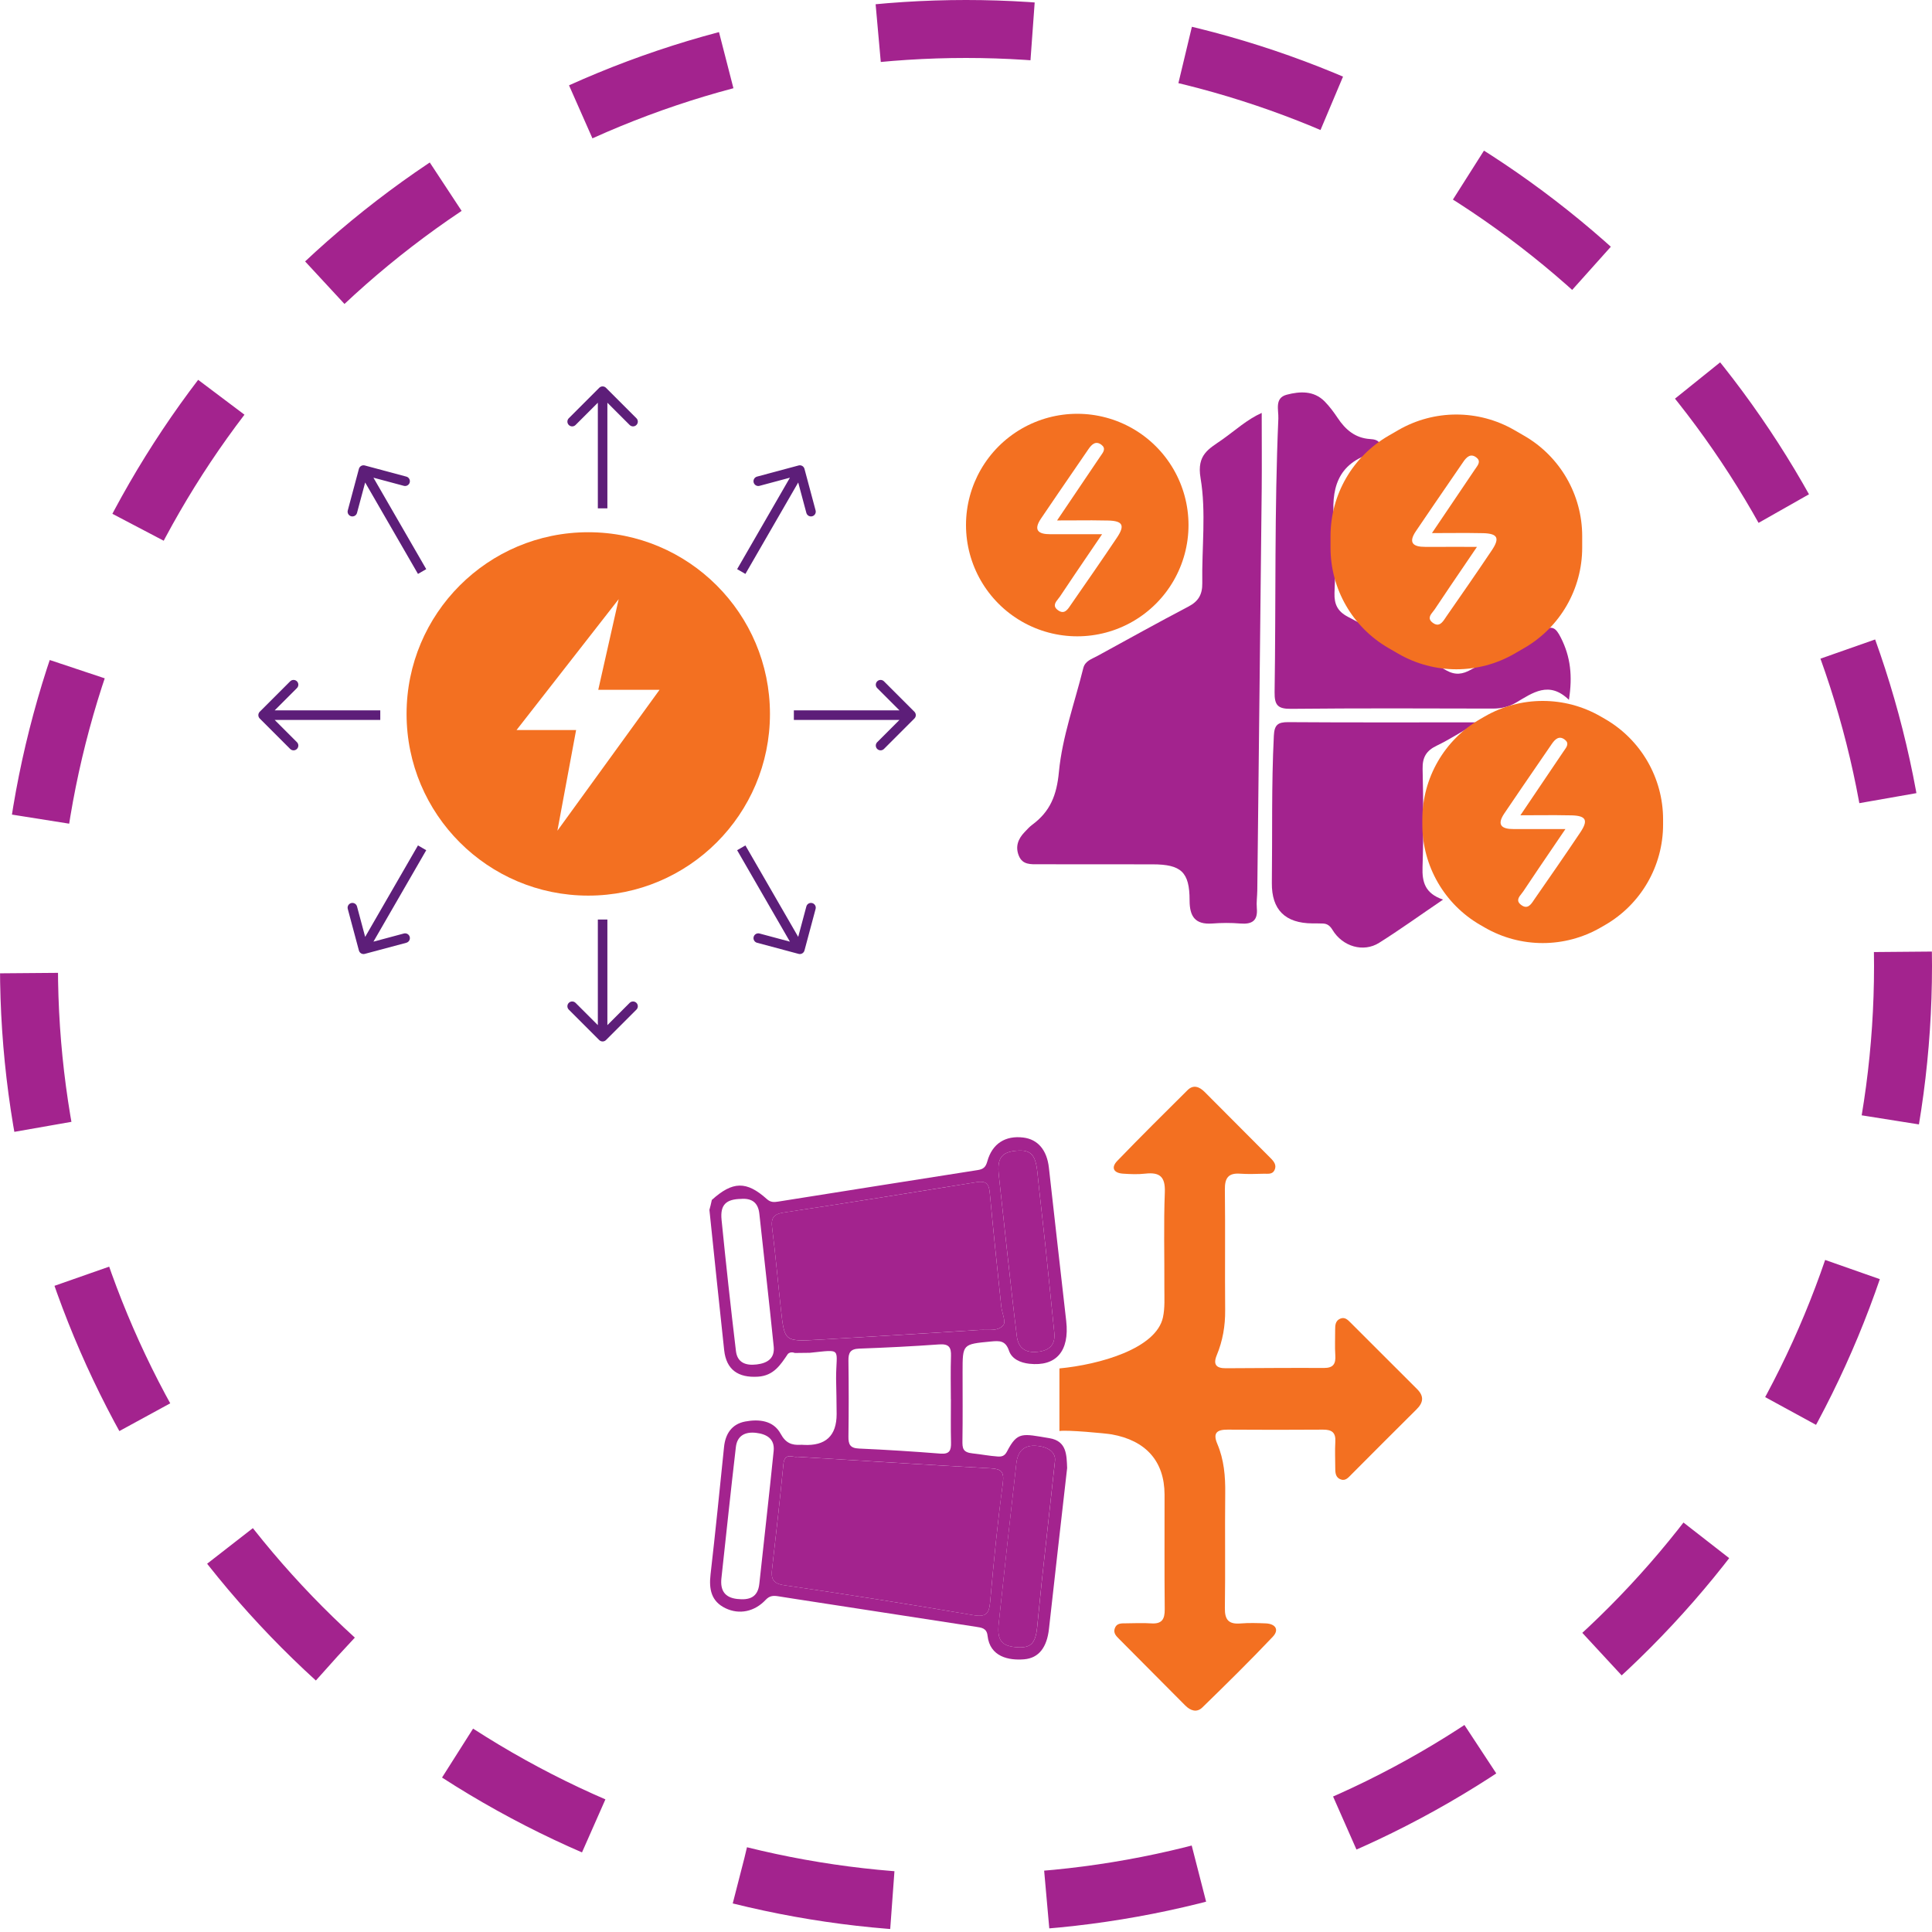 <svg width="100" height="100" viewBox="0 0 100 100" fill="none" xmlns="http://www.w3.org/2000/svg">
<circle cx="50" cy="50" r="48.5" stroke="#A3238E" stroke-width="3" stroke-dasharray="8 8"/>
<path fill-rule="evenodd" clip-rule="evenodd" d="M30.448 46.357C35.642 46.357 39.853 42.147 39.853 36.953C39.853 31.759 35.642 27.548 30.448 27.548C25.254 27.548 21.044 31.759 21.044 36.953C21.044 42.147 25.254 46.357 30.448 46.357ZM30.966 35.703L32.023 31.013L26.736 37.787H29.819L28.851 42.998L34.139 35.703H30.966Z" fill="#F37021"/>
<path fill-rule="evenodd" clip-rule="evenodd" d="M31.016 20.073C31.113 19.976 31.269 19.976 31.366 20.073L32.941 21.648C33.038 21.744 33.038 21.901 32.941 21.997C32.844 22.094 32.688 22.094 32.591 21.997L31.438 20.845V26.311H30.944V20.845L29.791 21.997C29.694 22.094 29.538 22.094 29.441 21.997C29.344 21.901 29.344 21.744 29.441 21.648L31.016 20.073Z" fill="#5D1E79"/>
<path fill-rule="evenodd" clip-rule="evenodd" d="M31.016 53.833C31.113 53.93 31.269 53.93 31.366 53.833L32.941 52.258C33.038 52.162 33.038 52.005 32.941 51.908C32.844 51.812 32.688 51.812 32.591 51.908L31.438 53.061V47.595H30.944V53.061L29.791 51.908C29.694 51.812 29.538 51.812 29.441 51.908C29.344 52.005 29.344 52.162 29.441 52.258L31.016 53.833Z" fill="#5D1E79"/>
<path fill-rule="evenodd" clip-rule="evenodd" d="M41.639 24.267C41.603 24.135 41.468 24.057 41.336 24.092L39.184 24.669C39.052 24.704 38.974 24.84 39.009 24.972C39.044 25.104 39.18 25.182 39.312 25.147L40.886 24.725L38.154 29.459L38.582 29.706L41.315 24.973L41.737 26.547C41.772 26.679 41.908 26.757 42.04 26.722C42.172 26.687 42.251 26.551 42.215 26.419L41.639 24.267Z" fill="#5D1E79"/>
<path fill-rule="evenodd" clip-rule="evenodd" d="M41.639 49.198C41.603 49.33 41.468 49.408 41.336 49.373L39.184 48.797C39.052 48.761 38.974 48.625 39.009 48.493C39.044 48.361 39.18 48.283 39.312 48.318L40.886 48.74L38.154 44.007L38.582 43.759L41.315 48.493L41.737 46.918C41.772 46.786 41.908 46.708 42.04 46.743C42.172 46.779 42.251 46.914 42.215 47.047L41.639 49.198Z" fill="#5D1E79"/>
<path fill-rule="evenodd" clip-rule="evenodd" d="M18.577 24.267C18.613 24.135 18.748 24.057 18.88 24.092L21.032 24.669C21.164 24.704 21.242 24.84 21.207 24.972C21.172 25.104 21.036 25.182 20.904 25.147L19.329 24.725L22.062 29.459L21.634 29.706L18.901 24.973L18.479 26.547C18.444 26.679 18.308 26.757 18.176 26.722C18.044 26.687 17.965 26.551 18.001 26.419L18.577 24.267Z" fill="#5D1E79"/>
<path fill-rule="evenodd" clip-rule="evenodd" d="M18.577 49.198C18.613 49.33 18.748 49.408 18.88 49.373L21.032 48.797C21.164 48.761 21.242 48.625 21.207 48.493C21.172 48.361 21.036 48.283 20.904 48.318L19.329 48.74L22.062 44.007L21.634 43.759L18.901 48.493L18.479 46.918C18.444 46.786 18.308 46.708 18.176 46.743C18.044 46.779 17.965 46.914 18.001 47.047L18.577 49.198Z" fill="#5D1E79"/>
<path fill-rule="evenodd" clip-rule="evenodd" d="M47.329 37.19C47.426 37.094 47.426 36.937 47.329 36.84L45.754 35.265C45.657 35.169 45.501 35.169 45.404 35.265C45.307 35.362 45.307 35.519 45.404 35.615L46.556 36.768L41.09 36.768L41.09 37.263L46.556 37.263L45.404 38.415C45.307 38.512 45.307 38.669 45.404 38.765C45.501 38.862 45.657 38.862 45.754 38.765L47.329 37.19Z" fill="#5D1E79"/>
<path fill-rule="evenodd" clip-rule="evenodd" d="M13.444 37.19C13.348 37.094 13.348 36.937 13.444 36.84L15.019 35.265C15.116 35.169 15.273 35.169 15.369 35.265C15.466 35.362 15.466 35.519 15.369 35.615L14.217 36.768L19.683 36.768L19.683 37.263L14.217 37.263L15.369 38.415C15.466 38.512 15.466 38.669 15.369 38.765C15.273 38.862 15.116 38.862 15.019 38.765L13.444 37.19Z" fill="#5D1E79"/>
<path d="M65.306 21.373C65.306 22.707 65.317 24 65.306 25.291C65.234 32.226 65.153 39.163 65.077 46.098C65.072 46.401 65.027 46.707 65.053 47.005C65.112 47.659 64.804 47.851 64.196 47.801C63.714 47.76 63.226 47.764 62.744 47.801C61.861 47.864 61.573 47.437 61.573 46.604C61.573 45.133 61.137 44.74 59.655 44.738C57.686 44.736 55.717 44.738 53.746 44.734C53.354 44.734 52.933 44.768 52.739 44.304C52.538 43.822 52.696 43.419 53.036 43.066C53.162 42.935 53.284 42.795 53.43 42.688C54.357 42.004 54.697 41.16 54.81 39.948C54.983 38.136 55.628 36.37 56.07 34.585C56.164 34.203 56.511 34.112 56.796 33.955C58.364 33.098 59.925 32.228 61.506 31.399C62.031 31.125 62.238 30.774 62.23 30.181C62.199 28.365 62.439 26.509 62.14 24.741C61.935 23.529 62.574 23.237 63.241 22.768C63.923 22.288 64.547 21.711 65.308 21.371L65.306 21.373Z" fill="#A3238E"/>
<path d="M81.21 36.227C80.179 35.22 79.329 35.863 78.474 36.364C78.095 36.587 77.707 36.676 77.266 36.676C73.787 36.667 70.305 36.654 66.825 36.689C66.145 36.696 65.964 36.508 65.973 35.826C66.045 31.106 65.962 26.386 66.167 21.668C66.187 21.219 65.955 20.597 66.605 20.429C67.281 20.253 68.003 20.211 68.563 20.778C68.816 21.035 69.036 21.332 69.237 21.633C69.642 22.243 70.15 22.677 70.918 22.725C71.133 22.738 71.365 22.777 71.441 23.011C71.537 23.301 71.262 23.386 71.085 23.436C69.197 23.979 68.873 25.322 69.06 27.066C69.189 28.263 69.11 29.486 69.073 30.694C69.056 31.278 69.232 31.644 69.766 31.925C71.48 32.824 73.178 33.755 74.866 34.701C75.326 34.958 75.703 34.904 76.135 34.662C77.349 33.984 78.596 33.36 79.797 32.66C80.345 32.342 80.528 32.49 80.792 33.011C81.291 33.997 81.402 34.993 81.206 36.231L81.21 36.227Z" fill="#A3238E"/>
<path d="M74.689 46.566C73.481 47.386 72.455 48.127 71.384 48.8C70.567 49.315 69.49 48.992 68.973 48.136C68.851 47.933 68.711 47.811 68.48 47.802C68.299 47.795 68.118 47.795 67.935 47.795C66.518 47.787 65.817 47.088 65.831 45.7C65.862 43.16 65.807 40.623 65.934 38.083C65.962 37.525 66.132 37.376 66.675 37.378C69.847 37.4 73.021 37.389 76.49 37.389C75.629 37.884 75.016 38.283 74.362 38.597C73.826 38.854 73.621 39.197 73.634 39.798C73.671 41.49 73.686 43.187 73.63 44.876C73.603 45.659 73.76 46.243 74.692 46.564L74.689 46.566Z" fill="#A3238E"/>
<path fill-rule="evenodd" clip-rule="evenodd" d="M78.38 22.259C76.524 21.188 74.237 21.188 72.38 22.259L71.867 22.556C70.01 23.628 68.867 25.609 68.867 27.752V28.346C68.867 30.489 70.01 32.47 71.867 33.542L72.38 33.839C74.237 34.91 76.524 34.91 78.38 33.839L78.894 33.542C80.751 32.47 81.894 30.489 81.894 28.346V27.752C81.894 25.609 80.751 23.628 78.894 22.556L78.38 22.259ZM75.42 28.305C75.74 28.305 76.079 28.306 76.446 28.306H76.448C76.248 28.601 76.054 28.885 75.866 29.162C75.297 29.998 74.777 30.762 74.266 31.532C74.24 31.57 74.209 31.609 74.177 31.649C74.036 31.824 73.878 32.02 74.15 32.228C74.481 32.481 74.657 32.218 74.811 31.988C74.826 31.965 74.841 31.942 74.856 31.92L74.856 31.92C75.65 30.778 76.444 29.636 77.218 28.48C77.638 27.852 77.521 27.619 76.777 27.597C76.214 27.582 75.649 27.586 75.031 27.589C74.74 27.591 74.437 27.593 74.117 27.593C74.652 26.799 75.142 26.074 75.616 25.373C75.86 25.011 76.101 24.655 76.341 24.298C76.356 24.276 76.372 24.254 76.389 24.231C76.517 24.051 76.656 23.857 76.409 23.673C76.117 23.455 75.909 23.657 75.742 23.902C75.53 24.21 75.319 24.518 75.108 24.826C74.498 25.715 73.888 26.603 73.284 27.497C72.883 28.09 73.136 28.31 73.771 28.306C74.299 28.303 74.828 28.304 75.42 28.305Z" fill="#F37021"/>
<path fill-rule="evenodd" clip-rule="evenodd" d="M82.85 37.084C80.993 36.012 78.706 36.012 76.85 37.084L76.619 37.217C74.763 38.289 73.619 40.269 73.619 42.413V42.679C73.619 44.823 74.763 46.804 76.619 47.876L76.85 48.009C78.706 49.081 80.993 49.081 82.85 48.009L83.081 47.876C84.937 46.804 86.081 44.823 86.081 42.679V42.413C86.081 40.269 84.937 38.289 83.081 37.217L82.85 37.084ZM79.998 42.911C80.319 42.911 80.657 42.912 81.024 42.912H81.026C80.826 43.207 80.633 43.491 80.445 43.767C79.875 44.604 79.355 45.368 78.844 46.138C78.819 46.176 78.788 46.215 78.756 46.255C78.615 46.43 78.457 46.626 78.728 46.834C79.059 47.088 79.236 46.824 79.389 46.594C79.405 46.571 79.42 46.548 79.435 46.526L79.435 46.526C80.228 45.384 81.022 44.242 81.796 43.086C82.217 42.458 82.099 42.225 81.356 42.203C80.792 42.188 80.228 42.192 79.609 42.195C79.318 42.197 79.016 42.199 78.696 42.199C79.231 41.405 79.72 40.681 80.194 39.979C80.439 39.617 80.679 39.261 80.92 38.904C80.935 38.882 80.951 38.86 80.967 38.837C81.096 38.657 81.235 38.463 80.987 38.279C80.695 38.061 80.488 38.264 80.32 38.508C80.109 38.816 79.897 39.124 79.686 39.432C79.076 40.321 78.467 41.209 77.863 42.103C77.462 42.696 77.715 42.916 78.349 42.912C78.878 42.909 79.407 42.91 79.998 42.911Z" fill="#F37021"/>
<path fill-rule="evenodd" clip-rule="evenodd" d="M58.638 22.189C56.856 21.161 54.661 21.161 52.879 22.189C51.098 23.218 50 25.119 50 27.177C50 29.234 51.098 31.135 52.879 32.164C54.661 33.193 56.856 33.193 58.638 32.164C60.42 31.135 61.517 29.234 61.517 27.177C61.517 25.119 60.42 23.218 58.638 22.189ZM56.016 27.65C56.336 27.651 56.675 27.651 57.042 27.651H57.044C56.844 27.946 56.65 28.231 56.462 28.507C55.893 29.344 55.373 30.108 54.862 30.878C54.837 30.916 54.806 30.954 54.773 30.994C54.633 31.169 54.475 31.366 54.746 31.573C55.077 31.827 55.253 31.564 55.407 31.333C55.422 31.31 55.438 31.288 55.453 31.266L55.453 31.266C56.246 30.123 57.04 28.981 57.814 27.826C58.235 27.198 58.117 26.964 57.373 26.943C56.81 26.928 56.245 26.931 55.627 26.935C55.336 26.936 55.034 26.938 54.714 26.938C55.248 26.145 55.738 25.42 56.212 24.718C56.456 24.356 56.697 24 56.937 23.644C56.953 23.622 56.969 23.599 56.985 23.576C57.114 23.396 57.253 23.202 57.005 23.018C56.713 22.8 56.506 23.003 56.338 23.247C56.127 23.555 55.915 23.863 55.704 24.172C55.094 25.06 54.485 25.949 53.881 26.842C53.48 27.435 53.733 27.655 54.367 27.651C54.896 27.648 55.425 27.649 56.016 27.65Z" fill="#F37021"/>
<path d="M36.845 62.108C37.922 61.135 38.638 61.116 39.697 62.068C39.884 62.236 40.063 62.229 40.263 62.197C43.709 61.653 47.156 61.1 50.604 60.563C50.904 60.517 51.022 60.407 51.105 60.106C51.361 59.19 52.04 58.766 52.964 58.879C53.723 58.971 54.189 59.53 54.291 60.441C54.585 63.086 54.887 65.731 55.187 68.376C55.364 69.934 54.668 70.743 53.271 70.587C52.814 70.535 52.371 70.343 52.225 69.912C52.044 69.38 51.737 69.394 51.287 69.436C49.825 69.577 49.823 69.56 49.823 71.004C49.823 72.186 49.834 73.369 49.816 74.552C49.81 74.954 49.823 75.177 50.352 75.229C50.772 75.272 51.202 75.359 51.633 75.388C51.848 75.403 51.998 75.368 52.122 75.129C52.668 74.078 52.917 74.209 54.321 74.441C55.214 74.589 55.207 75.303 55.235 75.984C54.92 78.757 54.602 81.531 54.295 84.306C54.189 85.263 53.775 85.82 53.012 85.885C52.222 85.953 51.235 85.763 51.115 84.661C51.072 84.267 50.798 84.247 50.517 84.202C47.424 83.725 44.33 83.249 41.237 82.773C40.907 82.723 40.578 82.666 40.248 82.618C40.017 82.585 39.832 82.596 39.634 82.805C39.049 83.429 38.259 83.582 37.552 83.242C36.806 82.883 36.691 82.25 36.778 81.491C37.03 79.296 37.252 77.097 37.476 74.898C37.546 74.204 37.887 73.708 38.568 73.578C39.273 73.445 40.028 73.515 40.406 74.211C40.665 74.689 40.972 74.809 41.437 74.783C41.488 74.779 41.54 74.783 41.59 74.787C42.733 74.85 43.304 74.319 43.304 73.193C43.304 72.577 43.286 71.961 43.276 71.344C43.276 69.76 43.648 69.843 41.912 70.021C41.657 70.025 41.401 70.026 41.146 70.03C41.017 69.984 40.894 69.98 40.783 70.076C40.398 70.645 40.05 71.207 39.227 71.257C38.212 71.32 37.594 70.9 37.483 69.886C37.22 67.465 36.972 65.042 36.719 62.621C36.739 62.543 36.76 62.466 36.78 62.39L36.845 62.105V62.108ZM41.248 75.403C41.053 75.45 40.611 75.153 40.55 75.781C40.372 77.591 40.172 79.399 39.963 81.206C39.904 81.72 39.995 81.965 40.602 82.052C43.863 82.527 47.121 83.042 50.371 83.597C51.056 83.714 51.196 83.512 51.252 82.892C51.433 80.85 51.633 78.811 51.905 76.778C51.986 76.164 51.824 76.031 51.267 75.999C47.961 75.816 44.657 75.607 41.248 75.401V75.403ZM42.319 69.347C45.116 69.181 47.911 69.02 50.706 68.838C51.13 68.81 51.663 68.929 51.933 68.588C52.077 68.407 51.857 67.948 51.824 67.613C51.62 65.649 51.411 63.685 51.228 61.72C51.183 61.246 51.007 61.114 50.541 61.19C47.221 61.727 43.9 62.258 40.576 62.76C40.045 62.84 39.9 63.032 39.965 63.554C40.143 64.953 40.265 66.36 40.419 67.763C40.604 69.438 40.607 69.438 42.319 69.349V69.347ZM49.216 72.429C49.216 71.685 49.197 70.939 49.223 70.195C49.24 69.741 49.118 69.551 48.618 69.586C47.235 69.686 45.851 69.754 44.467 69.804C44.017 69.821 43.909 70.015 43.915 70.424C43.933 71.733 43.933 73.043 43.915 74.352C43.909 74.755 43.996 74.955 44.452 74.976C45.862 75.039 47.27 75.127 48.677 75.239C49.158 75.277 49.234 75.063 49.225 74.661C49.206 73.917 49.219 73.173 49.219 72.427L49.216 72.429ZM54.605 75.612C54.65 75.25 54.367 74.907 53.689 74.839C52.993 74.768 52.677 75.126 52.607 75.742C52.292 78.511 51.988 81.282 51.692 84.052C51.603 84.891 51.846 85.194 52.586 85.257C53.345 85.32 53.593 85.089 53.684 84.23C53.767 83.44 53.837 82.649 53.922 81.861C54.137 79.879 54.356 77.896 54.607 75.612H54.605ZM54.567 68.949C54.413 67.446 54.265 65.945 54.106 64.442C53.974 63.195 53.823 61.949 53.697 60.7C53.602 59.767 53.364 59.499 52.614 59.562C51.835 59.627 51.602 59.952 51.698 60.824C51.848 62.173 51.988 63.523 52.138 64.872C52.297 66.304 52.453 67.735 52.631 69.166C52.708 69.784 53.086 70.038 53.713 69.969C54.343 69.901 54.642 69.588 54.567 68.949ZM37.339 81.7C37.276 82.311 37.507 82.69 38.155 82.762C38.77 82.831 39.227 82.696 39.303 81.974C39.549 79.681 39.813 77.389 40.045 75.094C40.106 74.481 39.691 74.23 39.143 74.165C38.577 74.097 38.157 74.3 38.088 74.902C37.824 77.167 37.587 79.434 37.339 81.702V81.7ZM38.372 62.055C37.581 62.066 37.27 62.356 37.348 63.138C37.574 65.403 37.822 67.668 38.092 69.928C38.162 70.522 38.586 70.693 39.164 70.624C39.741 70.556 40.108 70.295 40.047 69.697C39.815 67.406 39.551 65.116 39.304 62.825C39.243 62.253 38.925 62.018 38.372 62.053V62.055Z" fill="#A3238E"/>
<path d="M54.829 70.83C56.913 70.633 59.845 69.808 60.195 68.183C60.301 67.689 60.266 67.163 60.267 66.65C60.275 65.005 60.227 63.358 60.291 61.716C60.323 60.898 60.023 60.663 59.272 60.748C58.89 60.792 58.5 60.774 58.117 60.748C57.639 60.713 57.497 60.433 57.828 60.089C59.024 58.851 60.245 57.637 61.469 56.424C61.77 56.125 62.081 56.249 62.348 56.515C63.492 57.661 64.634 58.81 65.777 59.956C65.95 60.13 66.088 60.317 65.968 60.567C65.857 60.798 65.62 60.748 65.424 60.752C65.013 60.761 64.6 60.779 64.191 60.75C63.575 60.704 63.392 60.978 63.399 61.57C63.425 63.652 63.395 65.734 63.414 67.817C63.421 68.627 63.288 69.401 62.979 70.145C62.781 70.622 62.949 70.822 63.438 70.82C65.135 70.813 66.831 70.796 68.528 70.806C69.013 70.808 69.146 70.591 69.115 70.145C69.085 69.71 69.111 69.271 69.107 68.835C69.107 68.596 69.115 68.359 69.377 68.251C69.612 68.155 69.764 68.318 69.91 68.464C71.056 69.608 72.2 70.756 73.347 71.898C73.719 72.268 73.677 72.597 73.314 72.954C72.18 74.074 71.06 75.207 69.933 76.334C69.788 76.479 69.646 76.658 69.409 76.579C69.14 76.49 69.113 76.255 69.113 76.012C69.113 75.549 69.089 75.085 69.116 74.624C69.146 74.143 68.931 73.995 68.48 73.998C66.834 74.011 65.189 74.008 63.543 73.998C62.999 73.995 62.762 74.158 63.008 74.735C63.355 75.551 63.429 76.414 63.417 77.299C63.395 79.277 63.429 81.257 63.399 83.236C63.39 83.847 63.603 84.078 64.206 84.03C64.641 83.995 65.08 84.008 65.516 84.026C66.016 84.049 66.227 84.35 65.877 84.72C64.693 85.97 63.466 87.178 62.231 88.38C61.944 88.659 61.615 88.546 61.345 88.272C60.204 87.123 59.061 85.975 57.92 84.828C57.772 84.68 57.621 84.528 57.698 84.293C57.791 84.006 58.041 84.025 58.272 84.023C58.709 84.019 59.148 83.997 59.583 84.026C60.134 84.065 60.291 83.819 60.286 83.297C60.266 81.319 60.28 79.338 60.277 77.36C60.273 75.624 59.299 74.557 57.539 74.243C57.237 74.189 55.171 73.998 54.836 74.071C54.836 72.99 54.836 71.909 54.836 70.828L54.829 70.83Z" fill="#F37021"/>
<path d="M41.248 75.403C44.657 75.611 47.961 75.818 51.267 76.001C51.824 76.033 51.986 76.166 51.905 76.781C51.635 78.811 51.433 80.852 51.252 82.894C51.196 83.514 51.056 83.716 50.371 83.599C47.121 83.042 43.865 82.529 40.602 82.054C39.995 81.965 39.904 81.722 39.963 81.208C40.172 79.401 40.372 77.593 40.55 75.783C40.611 75.155 41.055 75.452 41.248 75.405V75.403Z" fill="#A3238E"/>
<path d="M42.32 69.346C40.608 69.435 40.604 69.436 40.419 67.761C40.263 66.359 40.143 64.952 39.965 63.553C39.899 63.031 40.045 62.838 40.576 62.758C43.902 62.257 47.222 61.728 50.541 61.189C51.008 61.113 51.185 61.245 51.228 61.718C51.409 63.684 51.618 65.648 51.824 67.612C51.859 67.947 52.077 68.406 51.933 68.587C51.663 68.927 51.13 68.811 50.706 68.837C47.911 69.018 45.114 69.179 42.318 69.346H42.32Z" fill="#A3238E"/>
<path d="M54.605 75.612C54.356 77.896 54.135 79.878 53.921 81.861C53.836 82.649 53.763 83.439 53.682 84.23C53.591 85.09 53.343 85.32 52.584 85.257C51.844 85.196 51.602 84.89 51.69 84.052C51.985 81.281 52.288 78.51 52.605 75.742C52.675 75.125 52.992 74.768 53.688 74.838C54.365 74.907 54.65 75.249 54.604 75.612H54.605Z" fill="#A3238E"/>
<path d="M54.567 68.95C54.643 69.588 54.343 69.901 53.714 69.97C53.086 70.038 52.709 69.785 52.631 69.166C52.453 67.738 52.298 66.305 52.139 64.873C51.989 63.523 51.846 62.174 51.698 60.825C51.602 59.953 51.835 59.627 52.614 59.562C53.362 59.499 53.602 59.768 53.697 60.701C53.823 61.95 53.974 63.196 54.106 64.443C54.265 65.944 54.413 67.447 54.567 68.95Z" fill="#A3238E"/>
</svg>
